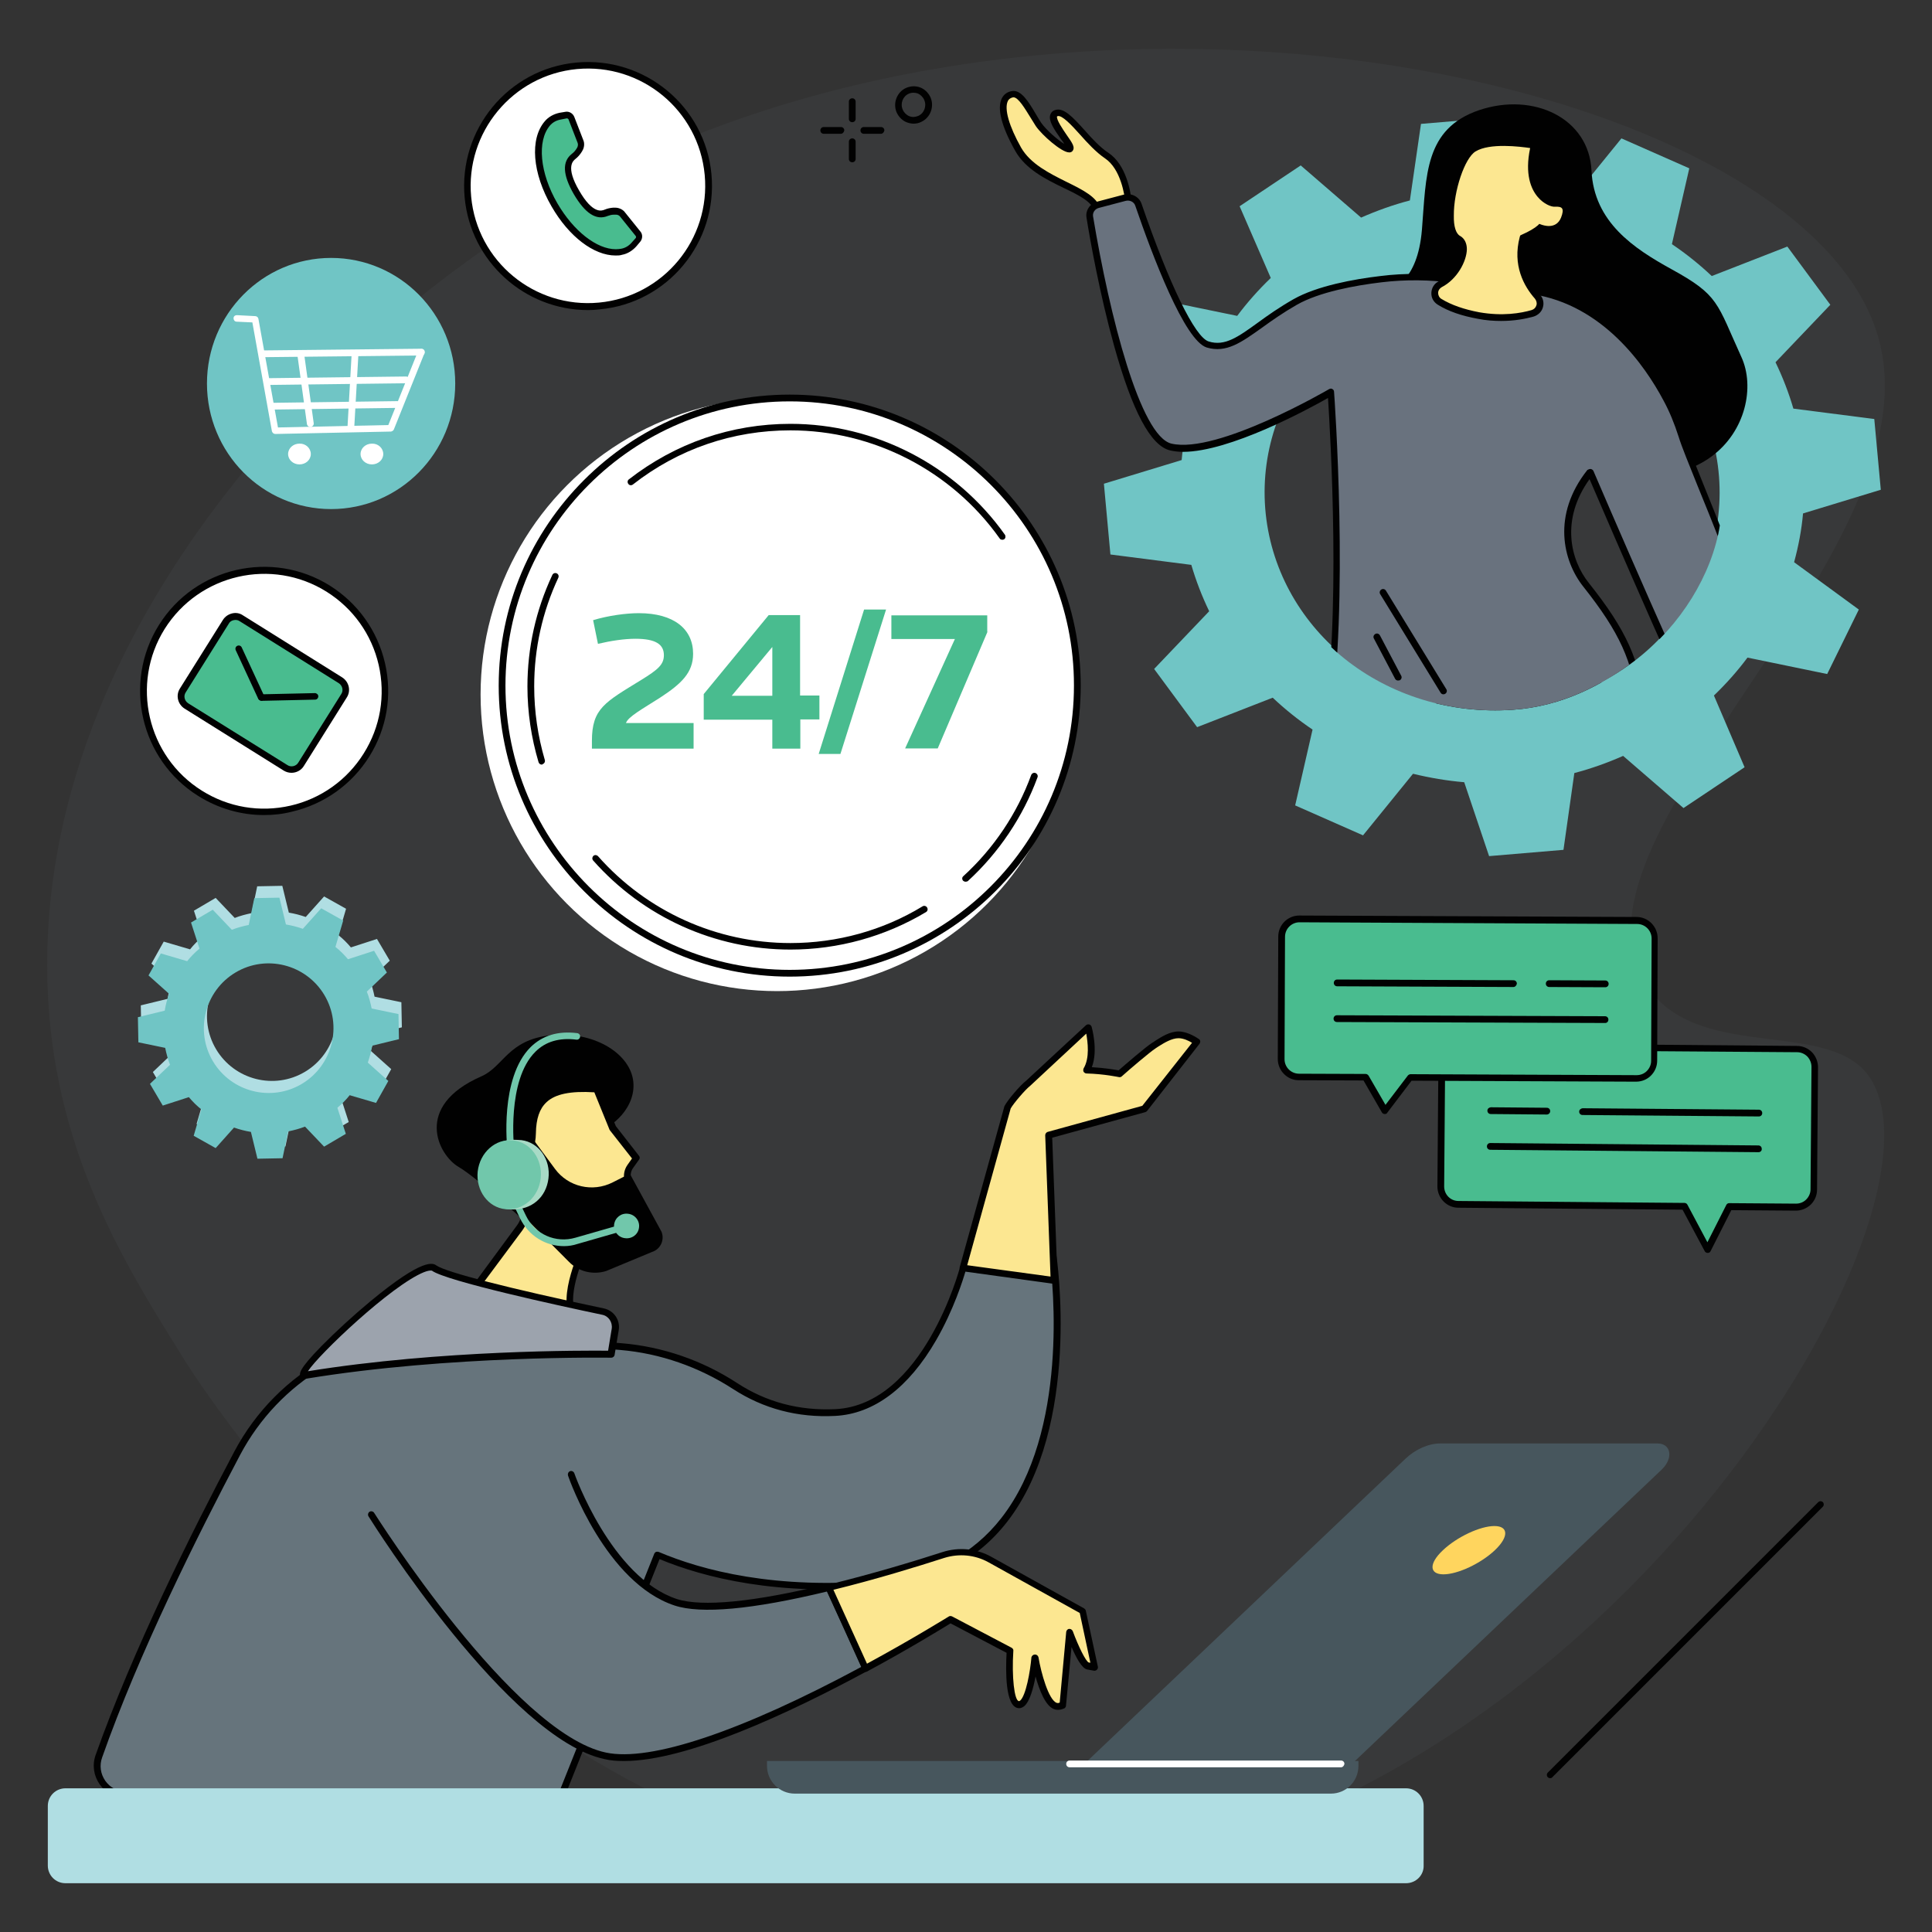 <?xml version="1.0" encoding="utf-8"?>
<!-- Generator: Adobe Illustrator 26.0.1, SVG Export Plug-In . SVG Version: 6.00 Build 0)  -->
<svg version="1.1" id="Layer_1" xmlns="http://www.w3.org/2000/svg" xmlns:xlink="http://www.w3.org/1999/xlink" x="0px" y="0px"
	 viewBox="0 0 800 800" style="enable-background:new 0 0 800 800;" xml:space="preserve">
<rect x="0" y="0" width="800" height="800" fill="#333333" stroke="none"/>
<style type="text/css">
	.st0{fill:#70C5C5;}
	.st1{opacity:0.1;fill:#66747C;}
	.st2{fill:#B0DEE3;}
	.st3{fill:#FFFFFF;}
	.st4{fill:#010101;}
	.st5{fill:#D3ECF1;}
	.st6{fill:#EEF3F4;}
	.st7{fill:#07A9B4;}
	.st8{fill:#161616;}
	.st9{fill:#A2A8B2;}
	.st10{fill:#FCE791;}
	.st11{fill:#47565D;}
	.st12{fill:#49BC8F;}
	.st13{fill:#B0DCE2;}
	.st14{fill:#74CBCB;}
	.st15{fill:#D7EFF2;}
	.st16{fill:#959CA2;}
	.st17{opacity:0.5;fill:#07A9B4;}
	.st18{fill:#FFD55E;}
	.st19{fill:#FBD854;}
	.st20{fill:#66747C;}
	.st21{fill:#9CA3AD;}
	.st22{fill:#71C7AB;}
	.st23{fill:#A8DAC6;}
	.st24{clip-path:url(#SVGID_00000015318863851004696800000001974741840494061725_);}
	.st25{fill:#D5EEF3;}
	.st26{fill:#69727E;}
	.st27{clip-path:url(#SVGID_00000147905903272603434790000017855800373538117544_);}
</style>
<g>
	<path class="st1" d="M231.7,83.2C128.1,143.5,8.1,272.9,20.4,420.4c5.3,63.5,34.8,108.5,55.4,141.8
		C89.3,584.2,226,788.7,430.2,777.6c221.6-12,382.5-270.3,344.4-330.9c-15.9-25.2-69.3-6.8-91.5-36.8
		c-45.4-61.6,123.3-182.3,93.9-272.7C742.1,29.8,434.3-34.6,231.7,83.2z"/>
	<g>
		<path class="st4" d="M378.3,51.2c-0.9,0-1.8-0.2-2.7-0.5c-1.9-0.7-3.4-2.2-4.3-4.1c-1.7-3.9,0.1-8.5,3.9-10.2
			c1.9-0.8,3.9-0.9,5.8-0.2c1.9,0.7,3.4,2.2,4.3,4.1c1.7,3.9-0.1,8.5-3.9,10.2C380.4,51,379.4,51.2,378.3,51.2z M378.3,38.4
			c-0.7,0-1.3,0.1-2,0.4c-2.5,1.1-3.6,4.1-2.5,6.6c0.5,1.2,1.5,2.2,2.7,2.7c1.2,0.5,2.5,0.4,3.7-0.1c2.5-1.1,3.6-4.1,2.5-6.6
			c-0.5-1.2-1.5-2.2-2.7-2.7C379.5,38.5,378.9,38.4,378.3,38.4z"/>
		<path class="st4" d="M641.9,736.3c-0.4,0-0.7-0.1-1-0.4c-0.5-0.5-0.5-1.4,0-1.9l112-112c0.5-0.5,1.4-0.5,1.9,0
			c0.5,0.5,0.5,1.4,0,1.9l-112,112C642.6,736.2,642.2,736.3,641.9,736.3z"/>
		<g>
			<path class="st4" d="M352.9,50.6c-0.8,0-1.4-0.6-1.4-1.4v-7.1c0-0.8,0.6-1.4,1.4-1.4c0.8,0,1.4,0.6,1.4,1.4v7.1
				C354.3,50,353.7,50.6,352.9,50.6z"/>
			<path class="st4" d="M352.9,67.2c-0.8,0-1.4-0.6-1.4-1.4v-7.1c0-0.8,0.6-1.4,1.4-1.4c0.8,0,1.4,0.6,1.4,1.4v7.1
				C354.3,66.6,353.7,67.2,352.9,67.2z"/>
			<path class="st4" d="M348.2,55.4h-7.1c-0.8,0-1.4-0.6-1.4-1.4c0-0.8,0.6-1.4,1.4-1.4h7.1c0.8,0,1.4,0.6,1.4,1.4
				C349.5,54.7,348.9,55.4,348.2,55.4z"/>
			<path class="st4" d="M364.8,55.4h-7.1c-0.8,0-1.4-0.6-1.4-1.4c0-0.8,0.6-1.4,1.4-1.4h7.1c0.8,0,1.4,0.6,1.4,1.4
				C366.1,54.7,365.5,55.4,364.8,55.4z"/>
		</g>
	</g>
	<g>
		<g>
			<circle class="st3" cx="321.8" cy="287.6" r="122.8"/>
		</g>
		<g>
			
				<ellipse transform="matrix(0.707 -0.707 0.707 0.707 -104.974 314.401)" class="st3" cx="327" cy="283.9" rx="119.1" ry="119.1"/>
			<path class="st4" d="M327,404.4c-66.4,0-120.5-54.1-120.5-120.5S260.6,163.4,327,163.4s120.5,54.1,120.5,120.5
				S393.5,404.4,327,404.4z M327,166.2c-64.9,0-117.7,52.8-117.7,117.7c0,64.9,52.8,117.7,117.7,117.7s117.7-52.8,117.7-117.7
				C444.8,219,391.9,166.2,327,166.2z"/>
		</g>
		<path class="st4" d="M327.3,393.2c-31.3,0-61-13.5-81.7-36.9c-0.5-0.6-0.4-1.4,0.1-1.9c0.6-0.5,1.4-0.4,1.9,0.1
			c20.2,22.9,49.2,36,79.7,36c19.3,0,38.3-5.2,54.7-15.2c0.6-0.4,1.5-0.2,1.9,0.5c0.4,0.7,0.2,1.5-0.5,1.9
			C366.5,387.8,347.1,393.2,327.3,393.2z"/>
		<path class="st4" d="M399.8,365.1c-0.4,0-0.7-0.2-1-0.4c-0.5-0.6-0.5-1.4,0.1-1.9c12.6-11.5,22.3-26,28.1-41.9
			c0.3-0.7,1.1-1.1,1.8-0.8c0.7,0.3,1.1,1.1,0.8,1.8c-6,16.3-16,31.2-28.9,43C400.5,365,400.1,365.1,399.8,365.1z"/>
		<path class="st4" d="M415,223.5c-0.4,0-0.9-0.2-1.1-0.6c-19.9-28-52.3-44.7-86.6-44.7c-23.9,0-46.4,7.7-65.2,22.4
			c-0.6,0.5-1.5,0.4-1.9-0.2c-0.5-0.6-0.4-1.5,0.2-1.9c19.3-15,42.4-23,66.9-23c35.2,0,68.4,17.2,88.8,45.9c0.4,0.6,0.3,1.5-0.3,1.9
			C415.5,223.5,415.3,223.5,415,223.5z"/>
		<path class="st4" d="M224.3,316.6c-0.6,0-1.1-0.4-1.3-1c-3-10.1-4.6-20.6-4.6-31.3c0-16.1,3.5-31.7,10.3-46.2
			c0.3-0.7,1.1-1,1.8-0.7c0.7,0.3,1,1.1,0.7,1.8c-6.6,14.1-10,29.3-10,45c0,10.4,1.5,20.6,4.4,30.5c0.2,0.7-0.2,1.5-0.9,1.7
			C224.6,316.6,224.4,316.6,224.3,316.6z"/>
		<g>
			<path class="st12" d="M245.1,310v-3.2c0-13.5,5.4-16,20.5-25.3c6.8-4.2,9.3-6.3,9.3-10.2c0-4.5-3.4-6.8-11.8-6.8
				c-4.5,0-10,0.8-15.5,2.1l-2-9.8c6.2-1.9,13.7-2.9,18.9-2.9c14.7,0,22.5,6.7,22.5,16.8c0,7.8-4.8,12.4-13.7,18.2
				c-7,4.5-13.3,7.9-14.1,10.5h28V310H245.1z"/>
			<path class="st12" d="M331.4,298v12h-11.6v-12h-28.4v-10.6l26.9-32.7h13v33.3h8v9.9H331.4z M319.8,267.9L303,288.1h16.8V267.9z"
				/>
			<path class="st12" d="M348,312.2h-9l18.8-59.8h9.1L348,312.2z"/>
			<path class="st12" d="M408.9,261.6l-20.6,48.3h-13.5l20.6-45.3h-26.3v-9.8h39.7V261.6z"/>
		</g>
	</g>
	<g>
		<g>
			<g>
				<path class="st2" d="M89.3,371.8l-9,5.3l3.5,10.8c-1.9,1.6-3.6,3.3-5.1,5.2l-10.9-3.2l-5.1,9.1l8.5,7.6c-0.8,2.3-1.4,4.6-1.8,7
					l-11.1,2.7l0.2,10.4l11.1,2.3c0.5,2.4,1.1,4.7,2,7l-8.3,7.9l5.3,9l10.8-3.5c1.6,1.9,3.3,3.6,5.2,5.1l-3.2,10.9l9.1,5.1l7.6-8.5
					c2.3,0.8,4.6,1.4,7,1.8l2.7,11.1l10.4-0.2l2.3-11.1c2.4-0.5,4.7-1.1,7-2l7.9,8.3l9-5.3l-3.5-10.8c1.9-1.6,3.6-3.3,5.1-5.2
					l10.9,3.2l5.1-9.1l-8.5-7.6c0.8-2.3,1.4-4.6,1.8-7l11.1-2.7l-0.2-10.4l-11.1-2.3c-0.5-2.4-1.1-4.7-2-7l8.3-7.9l-5.3-9l-10.8,3.5
					c-1.6-1.9-3.3-3.6-5.2-5.1l3.2-10.9l-9.1-5.1l-7.6,8.5c-2.3-0.8-4.6-1.4-7-1.8l-2.7-11.1l-10.4,0.2l-2.3,11.1
					c-2.4,0.5-4.7,1.1-7,2L89.3,371.8z M135.6,407c7.6,12.7,3.4,29.2-9.3,36.8c-12.7,7.6-29.2,3.4-36.8-9.3
					c-7.6-12.7-3.4-29.2,9.3-36.8C111.5,390.1,128,394.3,135.6,407z"/>
				<path class="st0" d="M88.1,376.7l-9,5.3l3.5,10.8c-1.9,1.6-3.6,3.3-5.1,5.2l-10.9-3.2l-5.1,9.1l8.5,7.6c-0.8,2.3-1.4,4.6-1.8,7
					l-11.1,2.7l0.2,10.4l11.1,2.3c0.5,2.4,1.1,4.7,2,7l-8.3,7.9l5.3,9l10.8-3.5c1.6,1.9,3.3,3.6,5.2,5.1l-3.2,10.9l9.1,5.1l7.6-8.5
					c2.3,0.8,4.6,1.4,7,1.8l2.7,11.1l10.4-0.2l2.3-11.1c2.4-0.5,4.7-1.1,7-2l7.9,8.3l9-5.3l-3.5-10.8c1.9-1.6,3.6-3.3,5.1-5.2
					l10.9,3.2l5.1-9.1l-8.5-7.6c0.8-2.3,1.4-4.6,1.8-7l11.1-2.7l-0.2-10.4l-11.1-2.3c-0.5-2.4-1.1-4.7-2-7l8.3-7.9l-5.3-9l-10.8,3.5
					c-1.6-1.9-3.3-3.6-5.2-5.1l3.2-10.9l-9.1-5.1l-7.6,8.5c-2.3-0.8-4.6-1.4-7-1.8l-2.7-11.1l-10.4,0.2l-2.3,11.1
					c-2.4,0.5-4.7,1.1-7,2L88.1,376.7z M134.3,412c7.6,12.7,3.4,29.2-9.3,36.8c-12.7,7.6-29.2,3.4-36.8-9.3
					c-7.6-12.7-3.4-29.2,9.3-36.8C110.2,395.1,126.7,399.3,134.3,412z"/>
			</g>
		</g>
		<g>
			<g>
				
					<ellipse transform="matrix(0.975 -0.224 0.224 0.975 -61.276 31.749)" class="st3" cx="109.4" cy="286.2" rx="50" ry="50"/>
				<path class="st4" d="M109.3,337.5c-9.5,0-18.9-2.7-27.2-7.9c-24-15-31.3-46.8-16.3-70.8c15-24,46.8-31.3,70.8-16.3
					c11.6,7.3,19.7,18.7,22.8,32c3.1,13.4,0.8,27.1-6.5,38.8c-7.3,11.6-18.7,19.7-32,22.8C117,337.1,113.2,337.5,109.3,337.5z
					 M68.2,260.4c-14.2,22.7-7.3,52.8,15.4,67c11,6.9,24,9.1,36.7,6.2c12.6-2.9,23.4-10.6,30.3-21.6c6.9-11,9.1-24,6.2-36.7
					c-2.9-12.6-10.6-23.4-21.6-30.3C112.5,230.8,82.5,237.7,68.2,260.4z"/>
			</g>
			<g>
				<path class="st12" d="M117.9,317.7l-40.4-25.3c-2.4-1.5-3.1-4.6-1.6-7l17.3-27.6c1.5-2.4,4.6-3.1,7-1.6l40.4,25.3
					c2.4,1.5,3.1,4.6,1.6,7l-17.3,27.6C123.4,318.5,120.2,319.2,117.9,317.7z"/>
				<path class="st4" d="M120.7,320c-1.1,0-2.2-0.3-3.2-0.9l-41.1-25.7c-2.8-1.8-3.7-5.5-1.9-8.3l17.8-28.4c0.9-1.4,2.2-2.3,3.8-2.7
					c1.6-0.4,3.2-0.1,4.5,0.8l41.1,25.7c2.8,1.8,3.7,5.5,1.9,8.3l-17.8,28.4C124.7,319,122.7,320,120.7,320z M119,316.8
					c1.5,1,3.6,0.5,4.5-1l17.8-28.4c1-1.5,0.5-3.5-1-4.5l-41.1-25.7c-0.7-0.5-1.6-0.6-2.5-0.4c-0.9,0.2-1.6,0.7-2,1.5l-17.8,28.4
					c-1,1.5-0.5,3.5,1,4.5L119,316.8z"/>
			</g>
			<path class="st4" d="M108.2,290.1c-0.5,0-1-0.3-1.3-0.8l-9.3-20.1c-0.3-0.7,0-1.5,0.7-1.8c0.7-0.3,1.5,0,1.8,0.7l9.3,20.1
				c0.3,0.7,0,1.5-0.7,1.8C108.6,290.1,108.4,290.1,108.2,290.1z"/>
			<path class="st4" d="M108.3,290.2c-0.7,0-1.4-0.6-1.4-1.3c0-0.8,0.6-1.4,1.3-1.4l22.2-0.5c0.7,0,1.4,0.6,1.4,1.3
				c0,0.8-0.6,1.4-1.3,1.4L108.3,290.2C108.4,290.2,108.3,290.2,108.3,290.2z"/>
		</g>
		<g>
			<g>
				<ellipse transform="matrix(0.638 -0.77 0.77 0.638 28.853 215.385)" class="st3" cx="243.5" cy="77" rx="50" ry="50"/>
				<path class="st4" d="M243.5,128.4c-26.2,0-48.6-20-51.1-46.6c-2.6-28.2,18.1-53.3,46.3-55.9c28.2-2.6,53.3,18.1,55.9,46.3
					c2.6,28.2-18.1,53.3-46.3,55.9C246.7,128.3,245.1,128.4,243.5,128.4z M195.1,81.5c2.5,26.7,26.2,46.3,52.9,43.8
					c26.7-2.5,46.3-26.2,43.8-52.9c-2.5-26.7-26.2-46.3-52.9-43.8C212.3,31.1,192.6,54.9,195.1,81.5z"/>
			</g>
			<g>
				<path class="st12" d="M264.2,96.8l-6.6-8.2c-0.6-0.7-1.7-1.2-2.6-1.2l-1.1,0c-1,0-2,0.3-2.9,0.6c-2.6,1.1-6.8,1.1-12.3-8.4
					c-5.5-9.5-3.4-13.1-1.2-14.9c1-0.8,1.8-1.7,2.4-2.8l0.2-0.4c0.5-0.8,0.6-2,0.2-2.9l-3.8-9.8c-0.3-0.8-1.3-1.4-2.1-1.2l-2.4,0.4
					c-2.1,0.4-4,1.4-5.3,3c-5.8,6.8-4.8,20.3,2.9,33.7c7.8,13.5,19.1,21.1,27.8,19.4c2-0.4,3.8-1.5,5.2-3.1l1.7-1.9
					C264.7,98.6,264.8,97.5,264.2,96.8z"/>
				<path class="st4" d="M254.9,105.8c-9,0-19.3-7.8-26.5-20.3c-8-13.8-9.1-28-2.8-35.3c1.5-1.8,3.7-3,6.1-3.5l2.4-0.4
					c1.5-0.3,3.1,0.6,3.7,2.1l3.8,9.8c0.5,1.2,0.3,3-0.4,4.1l-0.2,0.4c-0.8,1.3-1.7,2.3-2.7,3.1c-1,0.8-4.2,3.3,1.5,13.1
					c5.7,9.9,9.4,8.4,10.6,7.9c1.2-0.5,2.3-0.7,3.4-0.8l1.1,0c1.3,0,2.9,0.7,3.7,1.7l6.6,8.2c1,1.2,0.9,3-0.1,4.2l-1.6,1.9
					c-1.6,1.8-3.7,3.1-5.9,3.5C256.7,105.8,255.8,105.8,254.9,105.8z M234.7,49C234.7,49,234.7,49,234.7,49l-2.5,0.5
					c-1.8,0.3-3.4,1.2-4.5,2.5c-5.4,6.4-4.2,19.6,3.1,32.2c6.7,11.5,16.3,19,24.2,19c0.8,0,1.5-0.1,2.2-0.2c1.7-0.3,3.2-1.2,4.4-2.6
					l1.7-1.9c0.1-0.2,0.1-0.5,0-0.7c0,0,0,0,0,0l-6.6-8.2c-0.3-0.4-1-0.7-1.5-0.7l-1.1,0c-0.8,0-1.6,0.2-2.4,0.5
					c-4.8,2-9.4-1-14.1-9c-4.6-8-4.9-13.5-0.8-16.7c0.8-0.6,1.5-1.4,2.1-2.4l0.2-0.4c0.2-0.4,0.3-1.2,0.1-1.7l-3.8-9.8
					C235.2,49.1,234.9,49,234.7,49z"/>
			</g>
		</g>
		<g>
			<ellipse class="st0" cx="137.1" cy="158.8" rx="51.4" ry="52"/>
			<g>
				<path class="st3" d="M114,179.7c-0.7,0-1.2-0.5-1.4-1.1l-8.1-45.1l-6.5-0.3c-0.8,0-1.3-0.7-1.3-1.4c0-0.8,0.6-1.3,1.4-1.3
					l7.6,0.4c0.6,0,1.2,0.5,1.3,1.1l8.1,45l45.7-1l12.3-30.6c0.3-0.7,1.1-1,1.8-0.8c0.7,0.3,1,1.1,0.8,1.8l-12.6,31.4
					c-0.2,0.5-0.7,0.8-1.2,0.9L114,179.7C114.1,179.7,114.1,179.7,114,179.7z"/>
				<path class="st3" d="M109,147.9c-0.8,0-1.4-0.6-1.4-1.4c0-0.8,0.6-1.4,1.4-1.4l65.5-0.7c0,0,0,0,0,0c0.8,0,1.4,0.6,1.4,1.4
					c0,0.8-0.6,1.4-1.4,1.4L109,147.9C109,147.9,109,147.9,109,147.9z"/>
				<path class="st3" d="M110.8,159.4c-0.8,0-1.4-0.6-1.4-1.4c0-0.8,0.6-1.4,1.4-1.4l57.3-0.7c0.8,0,1.4,0.6,1.4,1.4
					c0,0.8-0.6,1.4-1.4,1.4L110.8,159.4C110.8,159.4,110.8,159.4,110.8,159.4z"/>
				<path class="st3" d="M112.7,169.6c-0.8,0-1.4-0.6-1.4-1.4c0-0.8,0.6-1.4,1.4-1.4l51.8-0.7c0.7,0,1.4,0.6,1.4,1.4
					c0,0.8-0.6,1.4-1.4,1.4L112.7,169.6C112.7,169.6,112.7,169.6,112.7,169.6z"/>
				<path class="st3" d="M128.7,188c0,2.4-2.1,4.3-4.7,4.3c-2.6,0-4.7-1.9-4.7-4.3s2.1-4.3,4.7-4.3
					C126.6,183.6,128.7,185.6,128.7,188z"/>
				<path class="st3" d="M158.7,188c0,2.4-2.1,4.3-4.7,4.3c-2.6,0-4.7-1.9-4.7-4.3s2.1-4.3,4.7-4.3
					C156.6,183.6,158.7,185.6,158.7,188z"/>
				<path class="st3" d="M128.5,176.8c-0.7,0-1.3-0.5-1.4-1.2l-4-28.9c-0.1-0.8,0.4-1.4,1.2-1.6c0.8-0.1,1.4,0.4,1.6,1.2l4,28.9
					c0.1,0.8-0.4,1.4-1.2,1.6C128.6,176.8,128.6,176.8,128.5,176.8z"/>
				<path class="st3" d="M145.3,178.2C145.3,178.2,145.3,178.2,145.3,178.2c-0.8,0-1.4-0.7-1.4-1.5l1.7-30c0-0.8,0.7-1.3,1.5-1.3
					c0.8,0,1.3,0.7,1.3,1.4l-1.7,30C146.7,177.6,146.1,178.2,145.3,178.2z"/>
			</g>
		</g>
	</g>
	<g>
		<g>
			<g>
				<path class="st4" d="M221.2,509.3c0,0-22.9-21.2-31.3-26.1c-8.4-4.9-18.9-25.1,9.4-37.5c9.2-4,11-15.1,28.6-17
					c17.6-1.9,32.3,7.1,34.2,18.2c1.9,11.1-8.6,20.8-16.5,22C237.6,470.1,221.2,509.3,221.2,509.3z"/>
				<g>
					<path class="st10" d="M261,483.2l2.5-3.5l-9.7-12.4l-6.7-16.3c-18.8-1.3-26.4,3.9-26.6,18.3c-0.2,9.3-5,9.5-5,9.5
						s-7.2-7.7-10.9,1.4c-3.7,9.1,11.7,15.5,11.7,15.5c2,4.2,1.5,9.2-1.2,13l-27.4,37.2c0,0,51.3,13.6,51.8,5.5
						c0.2-2.3-0.6-4.3-1.8-5.9c-5.9-8.1,4.8-29.8,4.8-29.8l17.1-6.9c3.1-1.3,4.8-4.7,3.9-8l-3.4-11.7
						C259.5,487,259.8,484.8,261,483.2z"/>
					<path class="st4" d="M232.2,555c-14,0-41.2-7.1-44.9-8.1c-0.4-0.1-0.8-0.4-0.9-0.9c-0.2-0.4-0.1-0.9,0.2-1.3l27.4-37.2
						c2.4-3.2,2.9-7.4,1.3-11.1c-2.8-1.3-15.7-7.7-11.9-17c1.2-3.1,3-4.8,5.3-5.2c3.1-0.6,6,1.7,7.3,2.8c1-0.4,3.1-2,3.2-8
						c0.1-6.8,1.9-11.7,5.3-14.9c4.4-4,11.6-5.5,22.7-4.8c0.5,0,1,0.4,1.2,0.9l6.6,16.1l9.6,12.3c0.4,0.5,0.4,1.1,0,1.6l-2.5,3.5
						c-0.9,1.3-1.2,3-0.7,4.6l3.4,11.7c1.1,3.9-0.9,8.1-4.7,9.6l-16.6,6.7c-3,6.2-9,22-4.7,27.9c1.5,2.1,2.2,4.4,2.1,6.8
						c0,0.7-0.3,1.7-1.4,2.4C238.1,554.6,235.6,555,232.2,555z M190,544.8c17,4.4,43.5,9.7,47.9,6.6c0.3-0.2,0.3-0.3,0.3-0.4
						c0.1-1.7-0.4-3.4-1.6-5c-6.3-8.6,4.2-30.3,4.6-31.2c0.1-0.3,0.4-0.5,0.7-0.7l17.1-6.9c2.5-1,3.8-3.7,3.1-6.3l-3.4-11.6
						c-0.7-2.4-0.3-4.9,1.1-6.9c0,0,0,0,0,0l1.9-2.7l-9.1-11.6c-0.1-0.1-0.1-0.2-0.2-0.3l-6.3-15.5c-9.9-0.6-16.2,0.7-19.8,4.1
						c-2.9,2.7-4.3,6.8-4.4,12.9c-0.2,10.4-6.1,10.8-6.3,10.8c-0.4,0-0.8-0.1-1.1-0.4c-0.8-0.8-3.3-2.9-5.3-2.5
						c-1.3,0.2-2.4,1.4-3.2,3.6c-3.2,7.8,10.8,13.6,10.9,13.7c0.3,0.1,0.6,0.4,0.7,0.7c2.2,4.7,1.7,10.2-1.4,14.4L190,544.8z"/>
				</g>
				<path class="st4" d="M216.8,466.4l13,17.6c5.5,7.5,15.6,9.8,23.9,5.6l7.1-3.6l13.1,24c1.4,3.4-0.4,7.3-3.9,8.4l-19,7.9
					c-5.4,1.7-11.4,0.3-15.4-3.8L215.2,502c0,0,7.7-7.2,0.3-23.3C208,462.5,216.8,466.4,216.8,466.4z"/>
			</g>
			<g>
				<g>
					<path class="st20" d="M435.9,519.6l-37.2,5.4c0,0-15.1,57.9-52.9,59.8c-18.2,0.9-32-4.8-41.4-10.9c-14.2-9.3-30.4-15-47.4-16.4
						l-68-5.6c-37.6-3.1-73.4,16.5-91,49.8C79.3,637.4,55.9,684.9,41,727.1c-2.8,7.8,3,16,11.2,16h180.4l39.7-99.4
						c19.8,8.4,50.2,15.8,93,11.9C455.8,647.3,435.9,519.6,435.9,519.6z"/>
					<path class="st4" d="M232.6,744.5H52.2c-4.4,0-8.3-2-10.9-5.6c-2.5-3.6-3.2-8-1.7-12.2C55,683.3,79.3,634.5,97,601.1
						c17.9-33.8,54.2-53.6,92.4-50.5l68,5.6c16.9,1.4,33.5,7.1,48,16.6c12,7.8,25.6,11.4,40.5,10.7c36.4-1.8,51.5-58.2,51.6-58.8
						c0.1-0.5,0.6-0.9,1.1-1l37.2-5.4c0.7-0.1,1.4,0.4,1.6,1.2c0.1,0.7,10.6,70.9-20.4,110.7c-12.4,15.9-29.7,24.9-51.5,26.9
						c-43.5,4-74.1-3.9-92.4-11.5l-39.2,98.1C233.7,744.1,233.1,744.5,232.6,744.5z M181.4,553.1c-34.2,0-65.8,18.8-82,49.4
						c-17.6,33.3-41.9,82-57.1,125.2c-1.2,3.3-0.7,6.8,1.3,9.7c2,2.8,5.1,4.5,8.6,4.5h179.4l39.3-98.5c0.1-0.3,0.4-0.6,0.7-0.8
						c0.3-0.1,0.7-0.1,1.1,0c17.9,7.6,48.4,15.8,92.4,11.8c21-1.9,37.7-10.6,49.6-25.9c27.9-35.8,21.3-97.3,20-107.2l-34.9,5.1
						c-1,3.4-4.9,16-12.2,28.6c-11.4,19.7-25.8,30.5-41.8,31.3c-15.5,0.8-29.7-3-42.2-11.1c-14.2-9.2-30.3-14.8-46.7-16.2l-68-5.6
						C186.5,553.2,184,553.1,181.4,553.1z"/>
				</g>
				<g>
					<path class="st20" d="M279.7,663.5c-28.1-9.3-43.3-53-43.3-53l-82.7,16.7c0,0,57.3,91.5,96.9,99.9c24.6,5.2,74.1-18,107.9-36.3
						c-4.3-9.6-10.6-23.3-15.2-33.4C318.5,663.4,292.4,667.7,279.7,663.5z"/>
					<path class="st4" d="M258.4,729.2c-2.9,0-5.7-0.2-8.1-0.8c-39.6-8.4-95.4-96.8-97.7-100.5c-0.4-0.6-0.2-1.5,0.4-1.9
						c0.6-0.4,1.5-0.2,1.9,0.4c0.6,0.9,57.5,91.1,96,99.3c18.4,3.9,56-8.7,105.8-35.5c-5.9-13.1-10.7-23.6-14.2-31.2
						c-31.1,7.5-52.3,9.4-63.2,5.8c-28.4-9.4-43.5-52-44.1-53.8c-0.2-0.7,0.1-1.5,0.8-1.8c0.7-0.3,1.5,0.1,1.8,0.8
						c0.1,0.4,15.3,43.1,42.4,52.1c10.4,3.4,32.1,1.3,62.8-6.2c0.6-0.2,1.3,0.2,1.6,0.8c3.6,7.9,8.7,19.1,15.2,33.4
						c0.3,0.7,0,1.4-0.6,1.8C326.6,709.5,284.4,729.2,258.4,729.2z"/>
					<g>
						<path class="st10" d="M448.3,667L410,645.8c-5.9-3.3-12.9-4-19.4-1.9c-10.7,3.4-28.6,9-47.4,13.5
							c4.6,10.1,10.9,23.9,15.2,33.4c20.4-11,35.1-20.2,35.1-20.2l24.7,13c0,0-1.4,21.7,3.5,22.3c4.9,0.6,6.8-19.4,6.8-19.4
							s4.2,24.9,11.5,19.4l2.8-30c0,0,4.8,13.3,7.6,13.8c2.8,0.5,2.8,0.5,2.8,0.5L448.3,667z"/>
						<path class="st4" d="M438,708c-0.6,0-1.1-0.1-1.6-0.3c-3.6-1.4-6.1-8.1-7.6-13.5c-0.9,4.8-2.4,10.4-4.7,12.3
							c-1,0.8-1.9,0.9-2.5,0.8c-5.4-0.7-5.2-15.5-4.8-22.9l-23.2-12.2c-3.1,1.9-16.7,10.3-34.5,19.9c-0.3,0.2-0.7,0.2-1.1,0.1
							c-0.4-0.1-0.7-0.4-0.8-0.7c-6.5-14.3-11.6-25.6-15.2-33.4c-0.2-0.4-0.2-0.8,0-1.2c0.2-0.4,0.5-0.6,0.9-0.7
							c18.4-4.5,35.9-9.8,47.3-13.5c6.8-2.2,14.2-1.5,20.4,2l38.3,21.3c0.3,0.2,0.6,0.5,0.7,0.9l5,23.2c0.1,0.5,0,0.9-0.4,1.3
							c-0.3,0.3-0.8,0.5-1.2,0.4l-2.8-0.5c-2.2-0.4-4.6-4.9-6.5-9.3l-2.3,24.3c0,0.4-0.2,0.7-0.5,1C439.9,707.8,438.9,708,438,708z
							 M428.6,685.1c0.7,0,1.2,0.5,1.4,1.1c1.1,6.6,4.2,17.6,7.5,18.9c0.3,0.1,0.7,0.2,1.3-0.1l2.7-29.3c0.1-0.6,0.6-1.2,1.2-1.2
							c0.6-0.1,1.2,0.3,1.5,0.9c2.4,6.5,5.4,12.5,6.6,13l0.7,0.1l-4.4-20.6l-37.8-21c-5.6-3.1-12.2-3.7-18.3-1.8
							c-11.2,3.6-28,8.8-45.9,13.2c3.4,7.5,8.1,17.8,13.9,30.6c19.5-10.6,33.6-19.4,33.8-19.5c0.4-0.3,0.9-0.3,1.4-0.1l24.7,13
							c0.5,0.3,0.8,0.8,0.7,1.3c-0.7,10.7,0.4,20.6,2.3,20.8c0.1,0,0.2,0,0.5-0.2c2.4-2,4.2-12.1,4.7-18
							C427.3,685.6,427.8,685.1,428.6,685.1C428.5,685.1,428.6,685.1,428.6,685.1z"/>
					</g>
				</g>
				<g>
					<path class="st21" d="M253.1,560.7l1.7-10.2c0.6-3.4-1.7-6.7-5-7.4c-16.9-3.6-63.8-13.7-69.9-18c-7.5-5.3-61.5,45.7-53.4,44.3
						C186.8,559.5,253.1,560.7,253.1,560.7z"/>
					<path class="st4" d="M126.2,570.8c-1.2,0-1.6-0.8-1.8-1c-0.4-0.9-1.1-2.4,8.7-12.4c5.7-5.8,13.2-12.7,20.2-18.5
						c22.3-18.5,26.1-15.8,27.4-14.9c4,2.8,30,9.5,69.4,17.8c4.1,0.9,6.8,4.8,6.1,9l-1.7,10.2c-0.1,0.7-0.7,1.2-1.4,1.2
						c-0.7,0-66.9-1.1-126.4,8.7C126.5,570.8,126.3,570.8,126.2,570.8z M178.4,526.1c-0.5,0-1.4,0.1-2.9,0.7
						c-13.5,5.5-43.4,33.9-48,41c55-8.9,115.2-8.6,124.3-8.5l1.5-9.1c0.4-2.7-1.3-5.3-4-5.8c-19.1-4-64.2-13.9-70.4-18.2
						C179.1,526.2,178.9,526.1,178.4,526.1z"/>
				</g>
				<g>
					<path class="st10" d="M417.3,458.5c1-2.1,6.2-8.2,8.6-10l24.8-23.1c0,0,3.2,11.1-0.7,17.7c7.6,0.3,13.7,1.6,13.7,1.6
						s11.3-10,14.2-11.7c2.8-1.7,6.5-4.5,10.3-4.4c3.8,0.1,7.6,3,7.6,3l-21.8,27.7l-39.7,10.9l2.2,60.2l-37.7-5.2L417.3,458.5z"/>
					<path class="st4" d="M436.5,531.6c-0.1,0-0.1,0-0.2,0l-37.7-5.2c-0.4-0.1-0.7-0.3-1-0.6c-0.2-0.3-0.3-0.7-0.2-1.1l18.5-66.6
						c0-0.1,0.1-0.2,0.1-0.2c1.1-2.2,6.3-8.4,8.9-10.4l24.8-23c0.4-0.3,0.8-0.4,1.3-0.3c0.5,0.1,0.8,0.5,1,0.9
						c0.1,0.4,2.8,9.8,0.1,16.8c5.3,0.3,9.5,1,11.1,1.3c2.3-2,11.3-9.8,13.9-11.4c0.4-0.2,0.8-0.5,1.2-0.8c2.7-1.7,6.1-3.9,9.7-3.9
						c0,0,0.1,0,0.1,0c4.2,0.1,8.2,3.1,8.4,3.2c0.3,0.2,0.5,0.6,0.5,0.9c0,0.4-0.1,0.7-0.3,1L475,460c-0.2,0.2-0.4,0.4-0.7,0.5
						l-38.6,10.6l2.2,59.1c0,0.4-0.2,0.8-0.5,1.1C437.2,531.5,436.8,531.6,436.5,531.6z M400.5,523.9l34.5,4.7l-2.2-58.5
						c0-0.6,0.4-1.2,1-1.4l39.2-10.8l20.6-26.1c-1.3-0.8-3.5-1.9-5.6-1.9c-2.8,0-5.9,1.9-8.3,3.4c-0.4,0.3-0.8,0.5-1.2,0.8
						c-2.2,1.4-10.9,8.8-14,11.6c-0.3,0.3-0.8,0.4-1.2,0.3c-0.1,0-6-1.3-13.4-1.5c-0.5,0-0.9-0.3-1.2-0.7c-0.2-0.4-0.2-0.9,0-1.4
						c2.6-4.3,1.7-10.9,1.1-14.4l-23.1,21.5c0,0-0.1,0.1-0.1,0.1c-2.1,1.6-7,7.4-8.1,9.4L400.5,523.9z"/>
				</g>
			</g>
			<g>
				<path class="st22" d="M233.5,516c-7.6,0-14.6-4.3-18.1-11.4l-3.8-7.9c-0.3-0.7,0-1.5,0.6-1.8c0.7-0.3,1.5,0,1.8,0.6l3.8,7.9
					c3.7,7.7,12.3,11.5,20.5,9.1l18.8-5.4c0.7-0.2,1.5,0.2,1.7,0.9c0.2,0.7-0.2,1.5-0.9,1.7l-18.8,5.4
					C237.3,515.7,235.4,516,233.5,516z"/>
				<path class="st22" d="M211.5,477.4c-0.7,0-1.3-0.5-1.4-1.2c-0.1-1.2-3.3-29.7,9.6-42.6c4.9-4.8,11.3-6.8,19.3-5.8
					c0.8,0.1,1.3,0.8,1.2,1.5c-0.1,0.8-0.8,1.3-1.5,1.2c-7.1-0.9-12.8,0.8-17,5c-12,11.9-8.8,40-8.8,40.3c0.1,0.8-0.5,1.4-1.2,1.5
					C211.6,477.4,211.6,477.4,211.5,477.4z"/>
				<path class="st22" d="M264.6,508.3c0.4-2.8-1.7-5.4-4.5-5.7c-2.9-0.4-5.4,1.6-5.8,4.4c-0.4,2.8,1.7,5.4,4.5,5.7
					C261.7,513.1,264.3,511.1,264.6,508.3z"/>
				<path class="st23" d="M227.1,488c1-7.9-4-15-11.2-15.9c-0.8-0.1-3.7-0.2-4.5-0.1c-6.2,0.4-9.5,5.7-10.4,12.7
					c-1,7.5,1.9,14.6,8.7,15.9c0.3,0.1,2.3,0.2,2.6,0.2C220.1,500.9,226.1,495.9,227.1,488z"/>
				<path class="st22" d="M223.9,487.8c0.8-7.9-4.3-14.9-11.5-15.6c-7.2-0.8-13.7,5-14.6,12.9c-0.8,7.9,4.3,14.9,11.5,15.6
					C216.6,501.4,223.1,495.7,223.9,487.8z"/>
			</g>
		</g>
		<path class="st2" d="M582.2,779.8H27.1c-4.1,0-7.3-3.3-7.3-7.3v-24.7c0-4.1,3.3-7.3,7.3-7.3h555.1c4.1,0,7.3,3.3,7.3,7.3v24.7
			C589.6,776.5,586.3,779.8,582.2,779.8z"/>
		<g>
			<path class="st11" d="M560,730.2H449.2L582,604c4.1-3.9,9.6-6.3,14.4-6.3h89.9c5.7,0,6.7,6.1,1.8,10.8L560,730.2z"/>
			<path class="st18" d="M619,641.9c-5.8,5.5-15.4,10-21.3,10c-5.9,0-6.1-4.5-0.2-10c5.8-5.5,15.4-10,21.3-10
				C624.7,631.9,624.8,636.4,619,641.9z"/>
			<path class="st11" d="M551.1,742.7H329.1c-6.3,0-11.5-5.1-11.5-11.5v-2h244.9v2C562.5,737.6,557.4,742.7,551.1,742.7z"/>
			<path class="st3" d="M555.3,731.8H442.9c-0.8,0-1.4-0.6-1.4-1.4c0-0.8,0.6-1.4,1.4-1.4h112.4c0.8,0,1.4,0.6,1.4,1.4
				C556.6,731.1,556,731.8,555.3,731.8z"/>
		</g>
	</g>
	<g>
		<path class="st0" d="M746.6,212.6l32.2-9.8l-2.7-29.3l-33.5-4.3c-1.9-6.5-4.4-13-7.4-19.2l22.7-23.8l-17.8-24.1l-31.3,12.2
			c-5.2-4.9-10.7-9.3-16.5-13.2l7.2-31.4l-28.1-12.4l-20.7,25.5c-7-1.7-14.1-2.9-21.2-3.5l-10.3-30.6l-30.8,2.6L583.8,83
			c-6.9,1.8-13.6,4.2-20.2,7.1l-25-21.6l-25.3,16.9l12.9,29.7c-5.1,4.9-9.8,10.2-13.9,15.7l-33-6.8l-13.1,26.7l26.8,19.6
			c-1.8,6.6-3.1,13.4-3.7,20.2l-32.2,9.8l2.7,29.3l33.5,4.3c1.9,6.5,4.4,13,7.4,19.2L477.9,277l17.8,24.1l31.3-12.2
			c5.2,4.9,10.7,9.3,16.5,13.2l-7.2,31.4l28.1,12.4l20.7-25.5c7,1.7,14.1,2.9,21.2,3.5l10.3,30.6l30.8-2.6l4.5-31.8
			c6.9-1.8,13.6-4.2,20.2-7.1l25,21.6l25.3-16.9L709.7,288c5.1-4.9,9.8-10.2,13.9-15.7l33,6.8l13.1-26.7l-26.8-19.6
			C744.7,226.2,746,219.4,746.6,212.6z M624.8,293.2c-51.9,3.7-97-33.4-100.9-82.7c-3.8-49.3,35.1-92.2,87-95.9
			c51.9-3.7,97,33.4,100.9,82.7C715.6,246.6,676.6,289.5,624.8,293.2z"/>
	</g>
	<g>
		<defs>
			<path id="SVGID_00000147914717860662103290000008999207625759840384_" d="M773.9,189.1c0.6,8.2-60.5,20.4-61.7,28.2
				c-3.3,20.9-16.6,41.8-33.8,55.1c-14.6,11.3-31.7,20.1-51.9,21.5c-52.7,3.7-98.8-32.4-102.7-82.5c-0.2-2.5-126-72.5-126.6-75
				C350-36.2,567.3,36,617.3,32.5C670,28.8,770,139.1,773.9,189.1z"/>
		</defs>
		<clipPath id="SVGID_00000071536919527165094780000006961320622644201391_">
			<use xlink:href="#SVGID_00000147914717860662103290000008999207625759840384_"  style="overflow:visible;"/>
		</clipPath>
		<g style="clip-path:url(#SVGID_00000071536919527165094780000006961320622644201391_);">
			<path class="st4" d="M575.9,119.4c0,0,11.1-2.1,12.9-24.4c1.8-22.3,1-41.7,23.7-49.4C635.2,38,658,49.1,659,70.6
				c1,21.4,17.6,32.3,33,40.8c19.9,10.9,18.8,13.9,29.1,36.5c11.1,24.3-14.8,74.3-89.2,34L575.9,119.4z"/>
			<g>
				<path class="st3" d="M603.4,98.5c0,0,3.8,3.4,11,1.6L603.4,98.5z"/>
				<path class="st4" d="M610.3,102c-5,0-7.7-2.4-7.9-2.5c-0.6-0.5-0.6-1.4-0.1-1.9c0.5-0.6,1.4-0.6,1.9-0.1
					c0.2,0.1,3.4,2.9,9.8,1.3c0.7-0.2,1.5,0.3,1.7,1c0.2,0.7-0.3,1.5-1,1.7C613.1,101.8,611.6,102,610.3,102z"/>
			</g>
			<g>
				<g>
					<g>
						<path class="st3" d="M639.9,532.4c0,0-4.7,18.2-10.4,24s-29.1,18.2-28.5,29.8c0.7,13.5,9.1,15.4,30.7,9
							c15.6-4.6,28.1-14.8,32.3-20.4c3.8-5,1.2-8.8-0.3-14.2c-1.8-6.6-2.5-13.4-3.1-20.3l-0.9-11.1L639.9,532.4z"/>
						<path class="st4" d="M613.2,600.2c-3.7,0-6.5-0.8-8.6-2.3c-3.1-2.2-4.7-6-5-11.6c-0.4-9.2,12.1-18.2,21.2-24.8
							c3.3-2.4,6.2-4.5,7.7-6c5.4-5.5,10-23.3,10-23.4l0.2-0.9l22.3-3.5l1,12.6c0.5,6,1.2,13.2,3,20c0.3,1,0.6,2,0.9,3
							c1.3,4,2.6,7.8-0.9,12.3c-4.2,5.6-17,16.1-33,20.9C624,599,617.8,600.2,613.2,600.2z M641,533.6c-1,3.8-5.3,18.4-10.5,23.8
							c-1.6,1.7-4.6,3.8-8.1,6.3c-8.6,6.3-20.5,14.8-20.1,22.5c0.2,4.8,1.4,7.8,3.8,9.5c3.9,2.8,11.7,2.3,25.2-1.7
							c15.5-4.6,27.6-14.7,31.6-19.9c2.6-3.4,1.7-5.9,0.5-9.8c-0.3-1-0.7-2-1-3.2c-1.9-7.1-2.6-14.3-3.1-20.5l-0.8-9.7L641,533.6z"
							/>
					</g>
					<path class="st4" d="M602.3,593.2c-0.7,0-1.3-0.5-1.4-1.2c-0.1-0.8,0.4-1.4,1.2-1.6l7.8-1.1c19.6-2.7,37.4-12.1,50.1-26.4
						c1.7-1.9,2.6-3.1,2.7-3.1c0.5-0.6,1.3-0.7,1.9-0.2c0.6,0.5,0.7,1.3,0.2,1.9c0,0.1-1,1.3-2.8,3.3
						c-13.2,14.7-31.6,24.4-51.8,27.3l-7.8,1.1C602.4,593.1,602.3,593.2,602.3,593.2z"/>
					<path class="st4" d="M647.3,561.3c0,0-0.1,0-0.1,0c-0.5,0-11.3-1-16-6.1c-0.5-0.6-0.5-1.4,0.1-1.9c0.6-0.5,1.4-0.5,1.9,0.1
						c4,4.3,14.1,5.2,14.2,5.2c0.8,0.1,1.3,0.7,1.3,1.5C648.6,560.7,648,561.3,647.3,561.3z"/>
					<path class="st4" d="M638.5,567.9c-0.1,0-0.1,0-0.2,0c-0.4-0.1-10.8-1.4-14.5-6.5c-0.4-0.6-0.3-1.5,0.3-1.9
						c0.6-0.4,1.5-0.3,1.9,0.3c2.5,3.4,10,5.1,12.7,5.4c0.8,0.1,1.3,0.8,1.2,1.5C639.7,567.4,639.1,567.9,638.5,567.9z"/>
					<path class="st4" d="M628.9,574.3c-0.1,0-0.2,0-0.4,0c-0.4-0.1-9-2.5-12.1-7.7c-0.4-0.7-0.2-1.5,0.5-1.9
						c0.6-0.4,1.5-0.2,1.9,0.5c2.5,4.2,10.4,6.4,10.5,6.4c0.7,0.2,1.2,1,1,1.7C630,573.9,629.5,574.3,628.9,574.3z"/>
				</g>
				<g>
					<g>
						<path class="st3" d="M683.5,485.4c0.7-0.1,11.3-1.8,17.4-2.8c2.4-0.4,4.6,1.1,5,3.3l2,10.5c0.7,3.7,1.8,7.3,3.2,10.9
							c2.5,6.4,6.4,17.5,5.1,22.7c-1.3,5.6-6.1,13.7-9.4,18.3c-1.5,2.1-4.2,3.1-6.8,2.5c-4.7-1.1-12.2-3.4-16.7-7.2
							c-7-5.8-0.9-18.2-0.9-18.2L683.5,485.4z"/>
						<path class="st4" d="M701.6,552.3c-0.6,0-1.3-0.1-1.9-0.2c-5.3-1.3-12.6-3.6-17.3-7.4c-7.3-6-2.3-17.6-1.4-19.6l1.1-40.9
							l1.2-0.1c0.2,0,2.1-0.3,17.2-2.8c3.1-0.5,6.1,1.5,6.6,4.4l2,10.5c0.7,3.5,1.7,7.1,3.1,10.6c3.1,7.8,6.5,18.2,5.2,23.5
							c-1.3,5.6-6,13.6-9.6,18.8C706.5,551.1,704.1,552.3,701.6,552.3z M684.8,486.6l-1.1,39.1l-0.1,0.3c-0.1,0.1-5.6,11.6,0.5,16.6
							c4.5,3.7,12.1,5.9,16.2,6.9c2.1,0.5,4.2-0.3,5.4-1.9c3.7-5.3,8-12.9,9.2-17.8c0.8-3.6-1-11.6-5.1-21.9
							c-1.4-3.7-2.5-7.4-3.3-11.1l-2-10.5c-0.3-1.5-1.9-2.5-3.5-2.2C690.7,485.7,686.5,486.3,684.8,486.6z M682.4,525.3L682.4,525.3
							L682.4,525.3z"/>
					</g>
					<path class="st4" d="M697,550.9c-0.3,0-0.5-0.1-0.7-0.2c-0.6-0.4-0.8-1.3-0.4-1.9c11.1-17.4,10-21.3,7.4-30.8
						c-0.6-2-1.2-4.4-1.8-7.1c-1.5-7.1-6-26.7-6-26.9c-0.2-0.7,0.3-1.5,1-1.6c0.7-0.2,1.5,0.3,1.6,1c0,0.2,4.5,19.8,6.1,26.9
						c0.6,2.7,1.2,4.9,1.8,6.9c2.7,9.7,4,14.5-7.7,33C697.9,550.6,697.5,550.9,697,550.9z"/>
					<path class="st4" d="M696.4,520.5C696.4,520.5,696.4,520.5,696.4,520.5l-12.2-0.8c-0.8-0.1-1.3-0.7-1.3-1.5
						c0.1-0.8,0.7-1.3,1.5-1.3l12.1,0.8c0.8,0.1,1.3,0.7,1.3,1.5C697.8,519.9,697.2,520.5,696.4,520.5z"/>
					<path class="st4" d="M695.9,528.8C695.8,528.8,695.8,528.8,695.9,528.8l-12.2-0.8c-0.8-0.1-1.3-0.7-1.3-1.5
						c0.1-0.8,0.7-1.3,1.5-1.3l12.1,0.8c0.8,0.1,1.3,0.7,1.3,1.5C697.2,528.2,696.6,528.8,695.9,528.8z"/>
				</g>
				<g>
					<path class="st4" d="M683.2,532.9c-6.6,5.1-20.9,12-46.2,6.7l-7.3-239.7l46-11.8c0,0,10.7,59,8.8,119.2
						c-1.8,55,1.6,101.5,2.8,116.3C687.7,527.2,686.2,530.7,683.2,532.9z"/>
					<path class="st4" d="M673.1,281.3l-111.3,13.9L574.7,411c1.5,13.5,6.9,26.4,15.7,37.1c14,17.2,36.3,42.5,53.1,51.8
						C669.9,514.7,673.1,281.3,673.1,281.3z"/>
					<path class="st25" d="M634,497.1c-0.7,0-1.4-0.6-1.4-1.3l-2.2-75.5c0-0.8,0.6-1.4,1.3-1.4c0.8,0,1.4,0.6,1.4,1.3l2.2,75.5
						C635.4,496.4,634.8,497.1,634,497.1C634,497.1,634,497.1,634,497.1z"/>
				</g>
			</g>
			<g>
				<g>
					<path class="st10" d="M466.2,85.4c0.7-0.2,1.2-0.8,1.1-1.5c-0.4-3.7-2-14.7-9-19.4c-8.4-5.6-16.2-19.3-20.9-17.6
						c-4.7,1.7,6.8,13.3,5.7,14.8c-1.1,1.5-10.1-5.7-13.1-10.1c-3-4.4-6.9-13.1-10.7-12.5c-5.2,0.8-5.8,8.4,2.3,22.8
						c7.7,13.7,30.3,15.9,32.8,25.1c0.2,0.8,1.1,1.3,1.9,1L466.2,85.4z"/>
					<path class="st4" d="M455.9,89.4c-1.3,0-2.5-0.8-2.8-2.1c-1-3.8-6.4-6.5-12.7-9.5c-7.4-3.6-15.7-7.7-20-15.3
						c-5.7-10.1-7.6-17.6-5.6-21.7c0.8-1.7,2.3-2.8,4.3-3.1c3.8-0.6,6.9,4.6,9.8,9.5c0.8,1.3,1.5,2.6,2.2,3.6c2.1,3,6.8,7.1,9.6,8.8
						c-0.4-0.7-0.9-1.4-1.4-2c-3.1-4.4-5.2-7.7-4.4-10.1c0.2-0.6,0.7-1.5,1.9-1.9c3.6-1.3,7.4,2.9,12.3,8.3c3,3.4,6.5,7.2,9.9,9.4
						c7.3,4.9,9.2,15.9,9.6,20.4c0.1,1.4-0.8,2.7-2.2,3l-9.9,2.6C456.4,89.3,456.2,89.4,455.9,89.4z M419.7,40.3c-0.1,0-0.1,0-0.2,0
						c-1,0.2-1.8,0.7-2.2,1.6c-1.5,3.2,0.5,10.3,5.5,19.2c3.9,6.8,11.8,10.7,18.8,14.2c6.9,3.4,12.8,6.3,14.1,11.3
						c0,0,0.1,0.1,0.2,0.1l9.9-2.6C466,84,466,84,466,84c-0.3-3.2-1.9-14-8.4-18.4c-3.7-2.5-7.3-6.4-10.4-9.9
						c-3.5-3.9-7.5-8.2-9.3-7.6c-0.2,0.1-0.2,0.1-0.2,0.1c-0.4,1.3,2.5,5.5,4,7.7c2.4,3.4,3.5,5.1,2.5,6.5c-0.2,0.3-0.7,0.8-1.6,0.7
						c-3.1-0.1-11.1-7.1-13.7-10.9c-0.7-1.1-1.5-2.4-2.3-3.7C424.6,45.3,421.7,40.3,419.7,40.3z"/>
				</g>
				<g>
					<path class="st3" d="M728.3,307.2c0.7-0.2,1.4,0.1,1.7,0.8c1.5,2.8,5.7,9.6,11.6,11.9c4.2,1.6,7.9,2.5,13.1,6.6
						c5.2,4.1,14.5,14.9,12.9,17.9c-1.9,3.5-9.2,0.6-14.8-2.2s-11.5-9.8-16.8-10.2c-5.3-0.4,6.7,10.8,5.3,12.8
						c-1.4,2-7.3-0.4-11.3-5.8c-1.6-2.1-11.7-21.2-14.7-27c-0.4-0.8,0.1-1.9,1-2.1L728.3,307.2z"/>
					<path class="st4" d="M764.3,347.3c-3.4,0-8-1.9-12.1-3.9c-2.4-1.2-4.7-3-7-4.8c-3.1-2.4-6.3-4.9-9-5.2c0.5,1.1,2,3.2,3,4.5
						c2.6,3.6,4.4,6,3.2,7.7c-0.4,0.6-1.2,1.3-2.7,1.3c0,0,0,0-0.1,0c-3.2,0-7.7-3-10.8-7.1c-1.6-2.1-10.9-19.7-14.8-27.2
						c-0.4-0.8-0.4-1.7-0.1-2.5c0.4-0.8,1.1-1.4,2-1.6l11.9-2.7c1.3-0.3,2.6,0.3,3.3,1.4c1.5,2.7,5.5,9.2,10.9,11.3
						c0.7,0.3,1.3,0.5,2,0.7c3.4,1.2,6.9,2.5,11.5,6.1c3.9,3.1,15.8,15.1,13.3,19.6C767.9,346.7,766.3,347.3,764.3,347.3z
						 M735.8,330.6c0.1,0,0.2,0,0.3,0c3.6,0.3,7.2,3.1,10.8,5.9c2.2,1.7,4.4,3.5,6.6,4.5c9.9,4.8,12.4,3.8,13,2.7
						c0.7-1.7-6.4-11.4-12.6-16.1c-4.2-3.3-7.4-4.4-10.8-5.7c-0.7-0.2-1.3-0.5-2-0.7c-6.2-2.4-10.7-9.5-12.3-12.5
						c0,0-0.1-0.1-0.2-0.1l0,0l-11.9,2.7c-0.1,0-0.1,0.1-0.1,0.1c6.2,11.9,13.4,25.2,14.6,26.8c3.1,4.1,6.9,6,8.6,6
						c0.1,0,0.2,0,0.3,0c-0.4-1-2-3.2-3-4.5c-2.8-3.9-4.4-6.1-3.4-7.8C733.9,331.2,734.5,330.6,735.8,330.6z"/>
				</g>
				<g>
					<g>
						<path class="st26" d="M602.4,116c-10.1-1.4-20.4-1.6-30.6-0.3c-11.6,1.4-26.2,4.2-35.5,9.4c-17.4,9.9-25.3,21-36.2,17.6
							c-9.2-2.8-24.2-44.5-28.7-57.9c-0.8-2.3-3.3-3.6-5.7-2.9l-11,2.9c-2.3,0.6-3.8,2.8-3.4,5c3,17.9,16.2,91.3,33.6,95.3
							c19.7,4.6,66.3-22.7,66.3-22.7s6.7,90.9-2.2,139.7c0,0,19.9-1.5,33.2,2.7c71,22.3,97.6-11.9,97.6-11.9
							c-1.9-18.6-7.2-31-22.9-50.7c-8.6-10.8-12.2-28.9,1.7-46.5c0,0,45.6,106.4,53.5,118.7c0.5,0.8,23-5.6,23-6.1
							c0.7-39.3-33.2-110.3-38.7-127.7c-1.7-5.3-3.7-10.4-6.3-15.3c-8.2-15.3-25.8-40.1-55.3-44.7L602.4,116z"/>
						<path class="st4" d="M712.4,315.8c-1,0-1.2-0.3-1.5-0.7c-7.4-11.5-46-101.1-52.7-116.7c-12.1,16.8-7.9,33.5-0.3,43
							c15.6,19.6,21.2,32.1,23.2,51.5c0,0.4-0.1,0.7-0.3,1c-0.3,0.4-7.1,8.9-22.8,14.7c-14.4,5.3-39.2,9.2-76.3-2.4
							c-12.9-4-32.5-2.6-32.7-2.6c-0.4,0-0.8-0.1-1.1-0.5c-0.3-0.3-0.4-0.7-0.3-1.2c8-43.8,3.2-123,2.3-137.1
							c-8.3,4.7-40.7,22.3-60,22.3c-1.9,0-3.7-0.2-5.4-0.6c-8-1.9-15.6-16.1-23.2-43.4c-5.9-21.2-10-44.1-11.4-53
							c-0.5-2.9,1.4-5.8,4.4-6.6l11-2.9c3.1-0.8,6.4,0.8,7.4,3.8c11.5,33.4,22.1,55.3,27.8,57c6.7,2.1,12.2-1.9,20.5-7.9
							c4.1-3,8.8-6.3,14.6-9.6c9.7-5.5,24.9-8.3,36-9.6c10.2-1.3,20.6-1.1,30.9,0.3l32.3,4.6c30.4,4.7,48.3,30.4,56.3,45.4
							c2.5,4.7,4.6,9.8,6.4,15.6c1.3,4,4.1,11.1,7.7,20c11.8,29.1,31.5,77.8,31,108.1c0,1.2,0,1.4-10,4.2
							C717.6,315,714,315.8,712.4,315.8z M658.5,194.2c0.1,0,0.1,0,0.2,0c0.5,0.1,0.9,0.4,1.1,0.8c0.4,1,44.4,103.4,53.1,117.9
							c3.2-0.4,17.5-4.4,20.9-5.6c0.1-29.9-19.2-77.6-30.9-106.2c-3.6-9-6.5-16-7.8-20.2c-1.8-5.6-3.8-10.5-6.3-15.1
							c-7.7-14.5-25.1-39.5-54.3-44l-32.3-4.6c-10.1-1.4-20.2-1.5-30.2-0.3c-10.9,1.3-25.7,4-35,9.3c-5.6,3.2-10.3,6.5-14.3,9.4
							c-8.7,6.2-14.9,10.7-23,8.3c-9.2-2.8-22.5-38-29.6-58.7c-0.5-1.6-2.3-2.5-4.1-2l-11,2.9c-1.6,0.4-2.6,1.9-2.4,3.4
							c6.9,41.6,19.6,91.2,32.5,94.2c19,4.4,64.8-22.3,65.3-22.6c0.4-0.2,0.9-0.3,1.3,0c0.4,0.2,0.7,0.6,0.7,1.1
							c0.1,0.9,6.4,89.5-1.9,138.3c5.2-0.3,20.7-0.7,31.9,2.8c36.2,11.3,60.4,7.6,74.3,2.5c13.1-4.8,19.9-11.8,21.4-13.5
							c-2-18.4-7.5-30.5-22.5-49.4c-8.4-10.6-13.1-29.6,1.7-48.3C657.7,194.4,658.1,194.2,658.5,194.2z"/>
					</g>
					<path class="st4" d="M597.7,287.5c-0.5,0-0.9-0.2-1.2-0.7l-25-40.8c-0.4-0.6-0.2-1.5,0.5-1.9c0.6-0.4,1.5-0.2,1.9,0.5l25,40.8
						c0.4,0.6,0.2,1.5-0.5,1.9C598.2,287.4,598,287.5,597.7,287.5z"/>
					<path class="st4" d="M578.9,281.8c-0.5,0-1-0.3-1.2-0.7l-8.8-16.7c-0.4-0.7-0.1-1.5,0.6-1.9c0.7-0.4,1.5-0.1,1.9,0.6l8.8,16.7
						c0.4,0.7,0.1,1.5-0.6,1.9C579.3,281.7,579.1,281.8,578.9,281.8z"/>
				</g>
			</g>
			<g>
				<path class="st10" d="M603.9,98.9c-7.5-4.2-1.6-32.6,6.2-37.3c7.7-4.7,25-1.4,25-1.4c-4.8,20.1,6.9,24.1,8.5,24
					c1.6-0.1,6.6-0.2,4,6.4c-2.7,6.6-10,3.6-10,3.6c-1.3,1.3-3.9,2.8-7.1,4.2c-3,11.3,1.9,19.7,6,24.3c2.1,2.4,1,6-2,6.9
					c-4.9,1.5-12.5,2.7-22.3,1c-7.5-1.3-12.6-3.5-16-5.6c-2.8-1.7-2.7-5.8,0.2-7.3C604.2,113.6,608.8,101.7,603.9,98.9z"/>
				<path class="st4" d="M621.6,132.9c-2.9,0-6.2-0.2-9.7-0.9c-6.6-1.2-12.2-3.1-16.5-5.8c-1.8-1.1-2.8-2.9-2.7-5
					c0.1-2,1.2-3.8,3-4.7c5.3-2.8,8.9-9.1,8.9-13.3c0-1.5-0.4-2.6-1.3-3.1c-2.6-1.5-4-5.1-4.1-10.6c-0.2-10.2,4.4-25.4,10.3-29
					c8.1-4.9,25.3-1.7,26-1.6l1.4,0.3l-0.3,1.4c-2.4,10.3-0.3,15.9,1.9,18.8c2.2,2.9,4.8,3.6,5.2,3.6c3.1-0.2,4.7,0.9,5.4,1.9
					c1.1,1.5,1.1,3.7-0.1,6.4c-2.3,5.7-7.8,5.6-11,4.7c-1.4,1.2-3.6,2.5-6.2,3.6c-2.5,10.2,1.8,17.8,5.9,22.4
					c1.3,1.5,1.7,3.4,1.2,5.2c-0.5,1.9-2,3.3-3.9,3.9C631.7,132,627.2,132.9,621.6,132.9z M604.6,97.7c1.8,1,2.8,3,2.8,5.5
					c-0.1,5-4,12.4-10.4,15.7c-0.9,0.5-1.5,1.4-1.5,2.4c0,1,0.5,2,1.4,2.5c4.1,2.5,9.3,4.3,15.6,5.5c9.7,1.7,17.2,0.4,21.7-0.9
					c1-0.3,1.7-1,2-2c0.3-0.9,0-1.9-0.6-2.7c-4.6-5.2-9.4-13.9-6.3-25.6l0.2-0.6l0.6-0.3c3-1.3,5.5-2.8,6.7-3.9l0.6-0.6l0.8,0.3
					c0.6,0.2,6.1,2.3,8.2-2.9c0.7-1.8,0.9-3.1,0.4-3.8c-0.4-0.6-1.5-0.8-3-0.7c-1.4,0.1-4.6-1.1-7.1-4.1c-2.7-3.2-5.4-9.3-3.1-20.2
					c-4.2-0.6-16.7-2.2-22.6,1.4c-4.5,2.7-9.1,16.4-9,26.6C601.9,93.8,602.9,96.8,604.6,97.7z"/>
			</g>
		</g>
	</g>
	<g>
		<g>
			<path class="st12" d="M603.9,498.8c-4.1,0-7.3-3.4-7.3-7.4l0.4-50.7c0-4.1,3.4-7.3,7.4-7.3l139.7,1.2c4.1,0,7.3,3.4,7.3,7.4
				l-0.4,50.7c0,4.1-3.4,7.3-7.4,7.3l-27-0.2l-9.5,17.2l-9.7-17.3L603.9,498.8z"/>
			<path class="st4" d="M707.1,518.8c-0.5,0-1-0.3-1.2-0.7l-9.2-17.2l-92.8-0.8c-4.8,0-8.7-4-8.7-8.8l0.4-50.7c0-4.8,4-8.7,8.7-8.7
				c0,0,0.1,0,0.1,0l139.7,1.2c2.3,0,4.5,0.9,6.2,2.6c1.6,1.7,2.5,3.9,2.5,6.2l-0.4,50.7c0,2.3-0.9,4.5-2.6,6.2
				c-1.7,1.6-3.9,2.5-6.2,2.5l-26.7-0.2l-8.6,17C708.1,518.6,707.6,518.8,707.1,518.8C707.1,518.8,707.1,518.8,707.1,518.8z
				 M604.4,434.7c-3.3,0-6,2.7-6,5.9l-0.4,50.7c0,3.3,2.6,6,5.9,6l93.6,0.8c0.5,0,1,0.3,1.2,0.7l8.3,15.6l7.8-15.4
				c0.2-0.5,0.7-0.8,1.2-0.8l27.6,0.2c0,0,0,0,0.1,0c1.6,0,3.1-0.6,4.2-1.7c1.1-1.1,1.8-2.6,1.8-4.2l0.4-50.7c0-1.6-0.6-3.1-1.7-4.3
				c-1.1-1.1-2.6-1.8-4.2-1.8L604.4,434.7C604.5,434.7,604.4,434.7,604.4,434.7z"/>
			<g>
				<path class="st3" d="M728.2,475.7l-111-1L728.2,475.7z"/>
				<path class="st4" d="M728.2,477.1C728.2,477.1,728.2,477.1,728.2,477.1l-111.1-1c-0.8,0-1.4-0.6-1.4-1.4c0-0.8,0.6-1.4,1.4-1.4
					c0,0,0,0,0,0l111,1c0.8,0,1.4,0.6,1.4,1.4C729.6,476.5,728.9,477.1,728.2,477.1z"/>
			</g>
			<g>
				<path class="st3" d="M640.5,460.1l-23.2-0.2L640.5,460.1z"/>
				<path class="st4" d="M640.5,461.5C640.5,461.5,640.5,461.5,640.5,461.5l-23.2-0.2c-0.8,0-1.4-0.6-1.4-1.4c0-0.8,0.6-1.3,1.4-1.4
					l23.2,0.2c0.8,0,1.4,0.6,1.4,1.4C641.9,460.9,641.2,461.5,640.5,461.5z"/>
			</g>
			<g>
				<path class="st3" d="M728.3,460.9l-73-0.6L728.3,460.9z"/>
				<path class="st4" d="M728.3,462.3C728.3,462.3,728.3,462.3,728.3,462.3l-73-0.6c-0.8,0-1.4-0.6-1.4-1.4c0-0.8,0.7-1.3,1.4-1.4
					l73,0.6c0.8,0,1.4,0.6,1.4,1.4C729.7,461.7,729.1,462.3,728.3,462.3z"/>
			</g>
		</g>
		<g>
			<path class="st12" d="M677.6,446.5c4.1,0,7.4-3.3,7.4-7.3l0.2-50.7c0-4.1-3.3-7.4-7.3-7.4l-139.7-0.6c-4.1,0-7.4,3.3-7.4,7.3
				l-0.2,50.7c0,4.1,3.3,7.4,7.3,7.4l28,0.1l7.6,13.9l9.7-13.9L677.6,446.5z"/>
			<path class="st4" d="M573.4,461.3C573.4,461.3,573.4,461.3,573.4,461.3c-0.5,0-1-0.3-1.2-0.7l-7.6-13.2l-26.8-0.1
				c-4.8,0-8.7-4-8.7-8.8l0.2-50.7c0-4.8,3.9-8.7,8.7-8.7c0,0,0,0,0,0l139.7,0.6c4.8,0,8.7,4,8.7,8.8l-0.2,50.7
				c0,2.3-0.9,4.5-2.6,6.2c-1.6,1.6-3.8,2.5-6.2,2.5c0,0,0,0,0,0l-92.9-0.4l-10.1,13.3C574.3,461.1,573.9,461.3,573.4,461.3z
				 M538.1,381.9c-3.3,0-6,2.7-6,6l-0.2,50.7c0,3.3,2.7,6,6,6l27.6,0.1c0.5,0,0.9,0.3,1.2,0.7l7,12.1l9.3-12.2
				c0.3-0.3,0.7-0.5,1.1-0.5l93.6,0.4c0,0,0,0,0,0c1.6,0,3.1-0.6,4.2-1.7c1.1-1.1,1.8-2.6,1.8-4.2l0.2-50.7c0-3.3-2.7-6-6-6
				L538.1,381.9C538.1,381.9,538.1,381.9,538.1,381.9z"/>
			<g>
				<path class="st3" d="M553.6,421.8l111,0.4L553.6,421.8z"/>
				<path class="st4" d="M664.7,423.6C664.7,423.6,664.7,423.6,664.7,423.6l-111.1-0.4c-0.8,0-1.4-0.6-1.4-1.4
					c0-0.8,0.6-1.4,1.4-1.4c0,0,0,0,0,0l111,0.4c0.8,0,1.4,0.6,1.4,1.4C666,423,665.4,423.6,664.7,423.6z"/>
			</g>
			<g>
				<path class="st3" d="M641.5,407.3l23.2,0.1L641.5,407.3z"/>
				<path class="st4" d="M664.7,408.8C664.7,408.8,664.7,408.8,664.7,408.8l-23.2-0.1c-0.8,0-1.4-0.6-1.4-1.4c0-0.8,0.6-1.4,1.4-1.4
					c0,0,0,0,0,0l23.2,0.1c0.8,0,1.4,0.6,1.4,1.4C666.1,408.2,665.5,408.8,664.7,408.8z"/>
			</g>
			<g>
				<path class="st3" d="M553.7,407l73,0.3L553.7,407z"/>
				<path class="st4" d="M626.7,408.7C626.7,408.7,626.7,408.7,626.7,408.7l-73-0.3c-0.8,0-1.4-0.6-1.4-1.4c0-0.8,0.6-1.4,1.4-1.4
					l73,0.3c0.8,0,1.4,0.6,1.4,1.4C628,408,627.4,408.7,626.7,408.7z"/>
			</g>
		</g>
	</g>
</g>
</svg>
